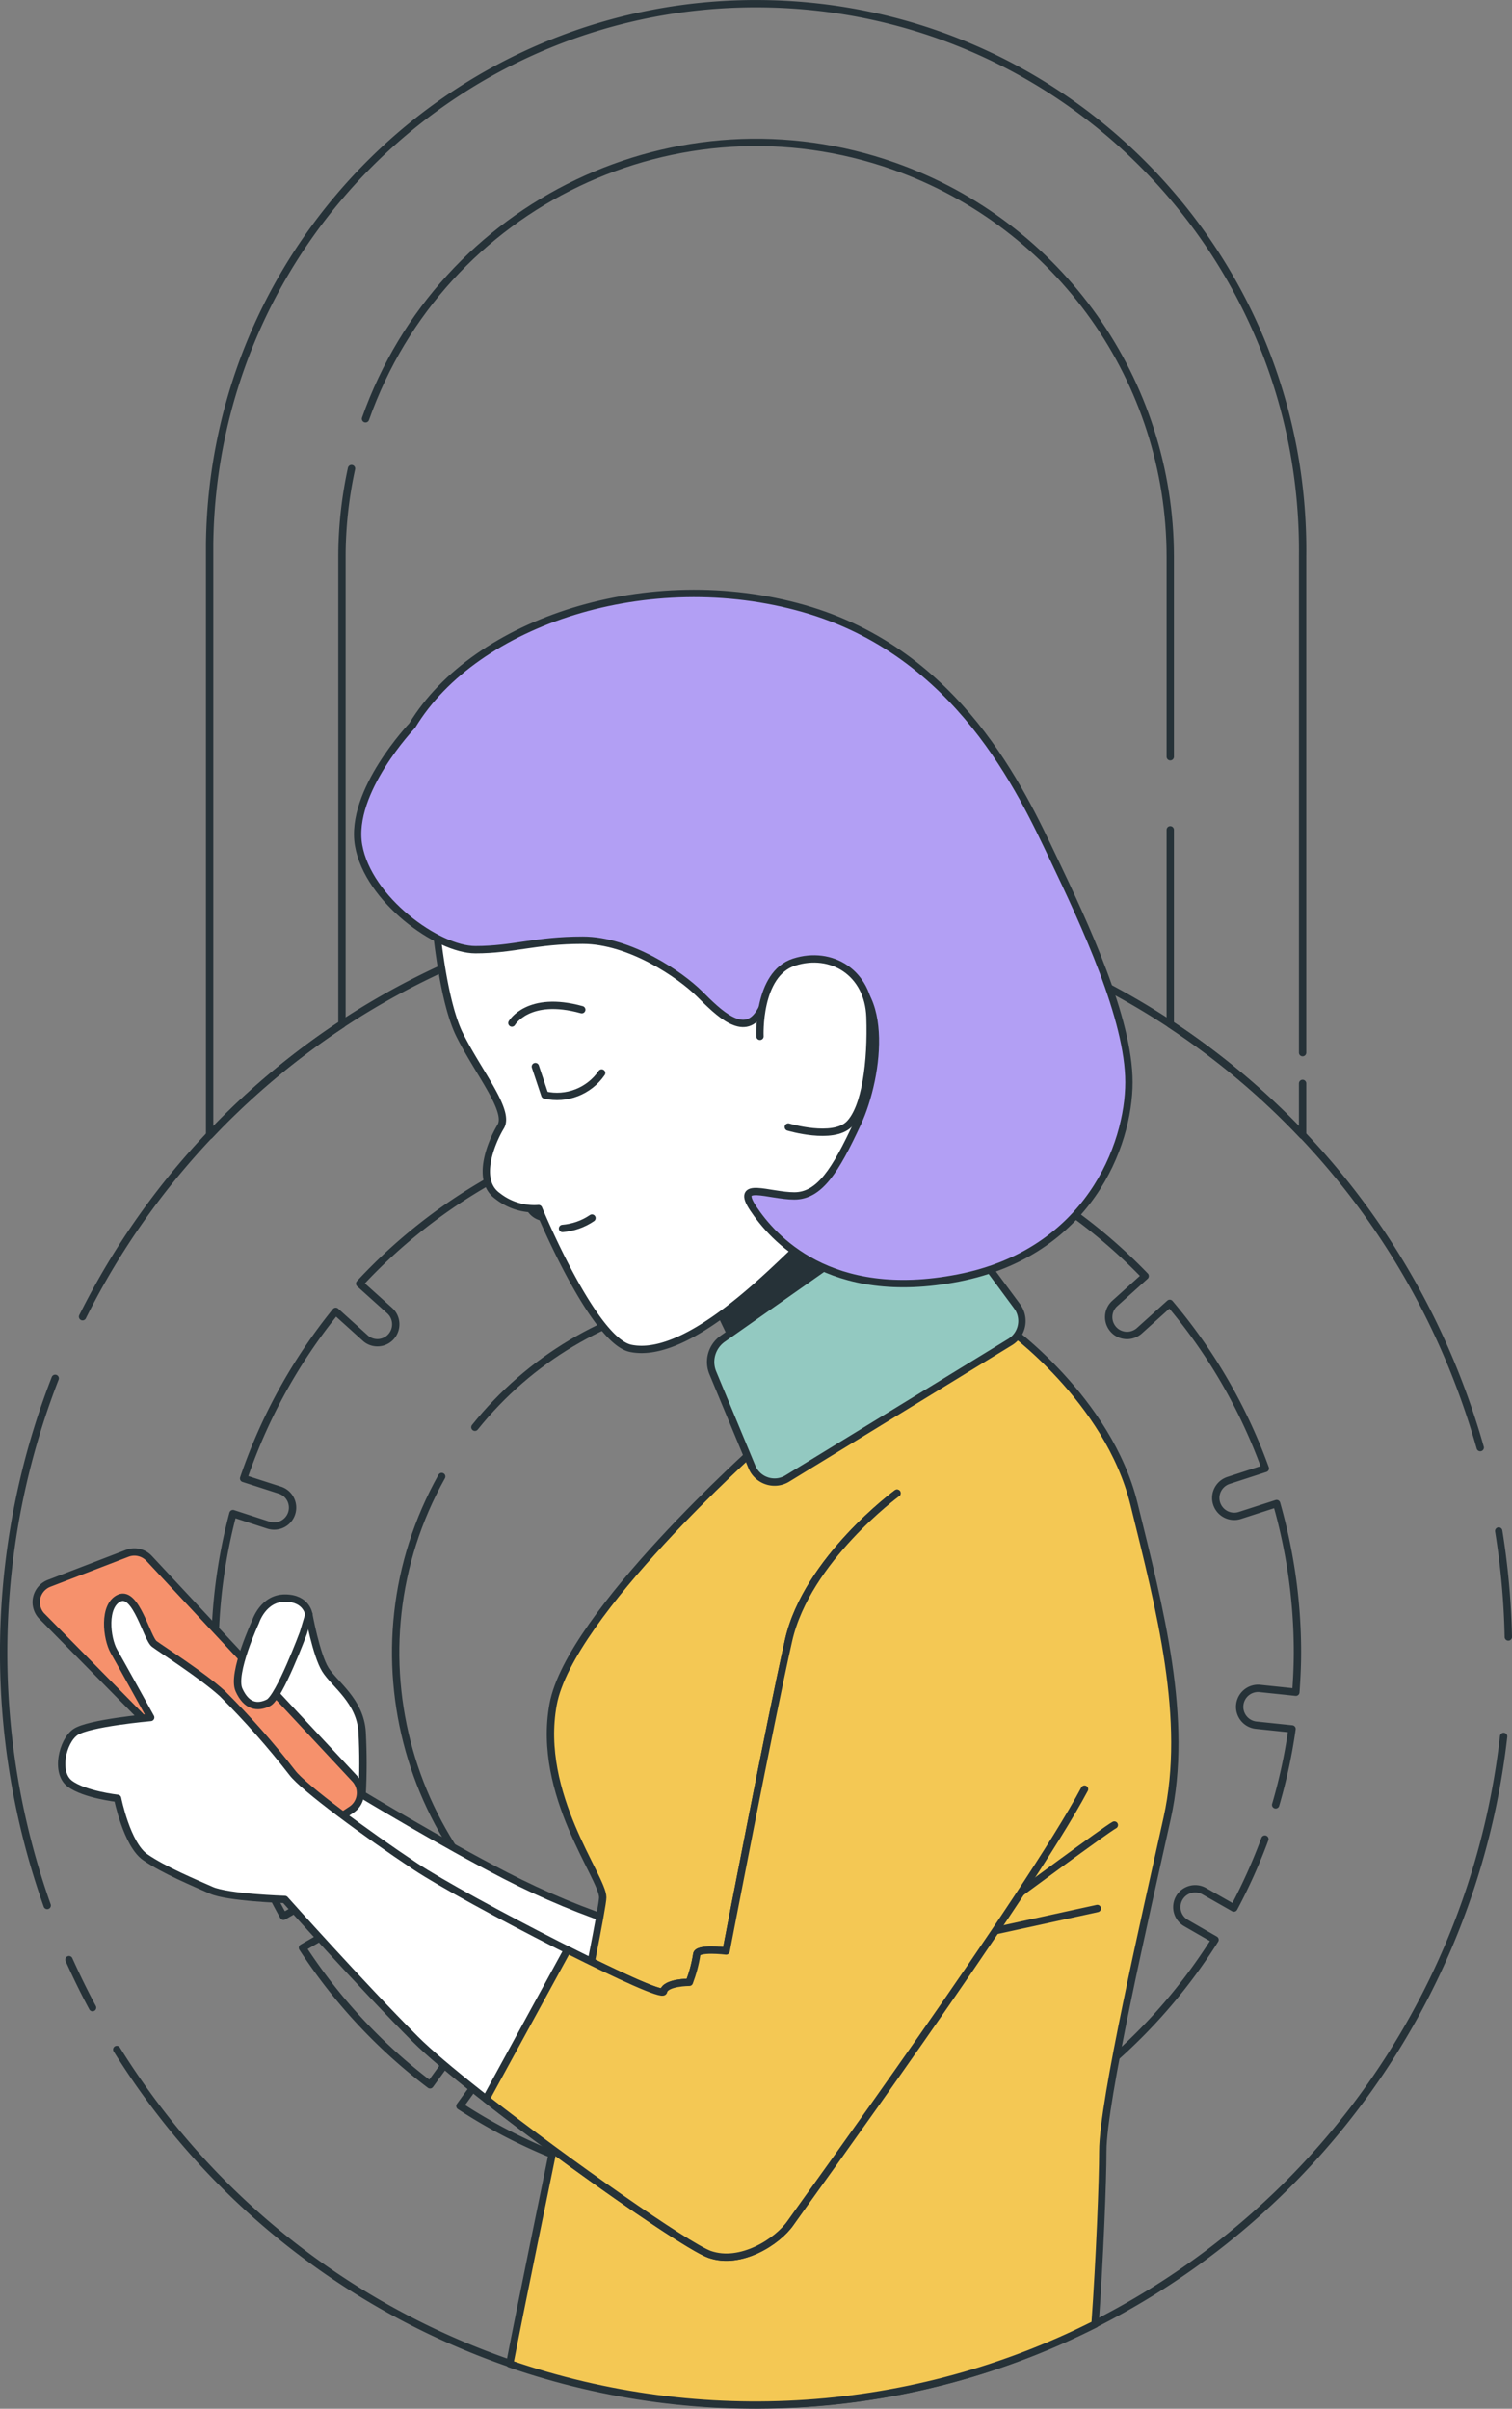 <?xml version="1.0" encoding="UTF-8"?>
<svg xmlns="http://www.w3.org/2000/svg" width="206" height="328">
  <rect width="100%" height="100%" fill="#808080" stroke="none"/>
  <defs>
    <style>.cls-1,.cls-2,.cls-3{stroke:#263238;stroke-linecap:round;stroke-linejoin:round}.cls-1{fill:none}.cls-2{fill:#f4c854}.cls-3{fill:#fff}</style>
  </defs>
  <path class="cls-1" d="M201.67 197.12c-15.44-54.48-72.13-86.13-126.62-70.69a102.527 102.527 0 0 0-63.8 52.87M205.5 222.91c-.1-4.84-.54-9.66-1.31-14.43M15.91 279.08c29.91 48.07 93.13 62.81 141.22 32.9a102.517 102.517 0 0 0 47.73-75.53M9.4 266.85c1 2.21 2.06 4.4 3.21 6.53M7.52 187.69a102.864 102.864 0 0 0-1.09 71.78"></path>
  <path class="cls-1" d="M173.8 245.77c.99-3.39 1.74-6.84 2.23-10.34l-4.88-.51a2.508 2.508 0 0 1-2.24-2.76 2.508 2.508 0 0 1 2.76-2.24l4.88.51c.13-1.79.22-3.61.22-5.43 0-6.85-.96-13.67-2.84-20.26l-5.01 1.62a2.51 2.51 0 0 1-3.28-2.38c0-1.09.7-2.05 1.74-2.39l5.01-1.63a73.444 73.444 0 0 0-13.02-22.48l-4.14 3.73c-.46.41-1.06.64-1.67.64-.71 0-1.39-.29-1.86-.82-.93-1.03-.85-2.61.18-3.54l4.14-3.73a73.685 73.685 0 0 0-21.13-15.28l-2.35 5.3c-.41.9-1.3 1.48-2.29 1.48-.35 0-.69-.08-1-.22a2.503 2.503 0 0 1-1.27-3.3s0 0 0 0l2.34-5.26a73.72 73.72 0 0 0-25.52-5.23v5.82a2.5 2.5 0 0 1-5 0v-5.78c-8.77.37-17.4 2.31-25.48 5.72l2.34 5.26c.56 1.26 0 2.74-1.27 3.3 0 0 0 0 0 0-.31.14-.66.22-1 .22-.99 0-1.89-.58-2.29-1.48l-2.3-5.18A73.846 73.846 0 0 0 49 174.79l4.09 3.68c1.03.92 1.11 2.51.19 3.54-.47.53-1.15.83-1.86.83-.62 0-1.22-.23-1.67-.65l-4.01-3.62a74.074 74.074 0 0 0-12.55 22.75l4.93 1.59c1.32.42 2.04 1.83 1.62 3.15a2.503 2.503 0 0 1-2.39 1.74c-.26 0-.53-.04-.78-.12l-4.83-1.57a73.414 73.414 0 0 0-2.46 18.94c0 2.27.12 4.52.32 6.74l4.78-.5c1.38-.14 2.62.86 2.76 2.24.14 1.38-.86 2.62-2.24 2.76h0l-4.69.5a73.12 73.12 0 0 0 8.41 24.15l3.88-2.23a2.504 2.504 0 0 1 2.5 4.34l-3.79 2.18a74.015 74.015 0 0 0 17.38 18.66l2.47-3.4a2.5 2.5 0 0 1 3.54-.11c.84.79 1.03 2.05.47 3.06l-2.41 3.34a73.363 73.363 0 0 0 23.36 10.01l.85-4.01a2.501 2.501 0 0 1 3.07-1.77c1.23.33 2.01 1.52 1.83 2.77l-.84 3.95a73.7 73.7 0 0 0 25.4-.21l-.85-4.01c-.36-1.34.44-2.71 1.77-3.06 1.34-.36 2.71.44 3.07 1.77.03.1.05.19.06.29l.85 4.01c8.29-2.1 16.14-5.63 23.22-10.44l-2.51-3.46a2.5 2.5 0 0 1 .11-3.54 2.5 2.5 0 0 1 3.89.59l2.49 3.44a74.402 74.402 0 0 0 17.11-18.97l-3.94-2.27a2.504 2.504 0 0 1-.94-3.41 2.504 2.504 0 0 1 3.44-.92l4.01 2.28c1.62-3.03 3.03-6.17 4.22-9.39"></path>
  <path class="cls-1" d="M60.18 201.06c-13.25 23.64-4.83 53.55 18.81 66.8 23.65 13.25 53.56 4.83 66.81-18.81 13.26-23.64 4.83-53.55-18.81-66.8-20.93-11.73-47.27-6.61-62.29 12.1M49.8 57.03c10.39-29.38 42.63-44.78 72.01-34.4 22.55 7.97 37.62 29.28 37.63 53.18v27.24"></path>
  <path class="cls-1" d="M177.47 143.34V75.81C177.95 34.7 145 .98 103.88.51 62.76.03 29.03 32.97 28.56 74.09V154.61a102.34 102.34 0 0 1 18.03-15.13V75.83c0-4.04.44-8.07 1.3-12.02"></path>
  <path class="cls-1" d="M159.44 113v26.47c6.57 4.34 12.62 9.41 18.03 15.13v-7.07"></path>
  <path class="cls-3" d="M42.08 219.85s1 5.51 2.25 7.51 4.76 4.26 5.01 8.51c.15 2.84.15 5.68 0 8.51 0 0 10.77 6.51 19.53 11.02 5.23 2.7 10.67 4.96 16.28 6.76l-2.5 20.78s-26.54-18.53-32.8-24.29c-6.26-5.76-12.02-12.27-13.02-12.52s-9.01-11.27-9.27-12.52 3.76-3.76 5.01-3.51 2.75-2.75 3.51-5.26.75-5.51 2.5-5.51c1.18.02 2.36.19 3.51.5Z"></path>
  <path d="m5.72 220.09 30.76 31.2c.93.94 2.38 1.09 3.49.37l7.91-5.23c1.27-.84 1.61-2.55.77-3.82-.08-.13-.18-.25-.28-.36l-28.05-30.04c-.77-.82-1.96-1.1-3-.69L6.7 215.6a2.752 2.752 0 0 0-1.58 3.56c.13.35.34.67.6.94Z" style="fill:#f6916c;stroke:#263238;stroke-linecap:round;stroke-linejoin:round"></path>
  <path class="cls-2" d="M69.47 321.89c26.21 9.04 54.97 7.09 79.72-5.4.64-8.91 1.06-19.66 1.06-23.56 0-6.76 5.76-31.8 8.76-45.32s-1-28.54-4.51-42.81-17.28-24.04-17.28-24.04l-34.06 16.27s-25.54 22.78-27.8 35.05 6.76 23.53 6.76 26.29c0 2.3-9.41 46.63-12.67 63.51Z"></path>
  <path class="cls-1" d="M137.88 258.59s12.91-9.55 13.94-10.07M135.29 262.98l14.21-3.1"></path>
  <path style="fill:#263238;stroke:#263238;stroke-linecap:round;stroke-linejoin:round" d="m97.92 178.29 3.01 6.26 27.04-18.02-7.26-10.02-24.04 20.03 1.25 1.75z"></path>
  <path d="M124.62 163.92 98.46 182.3a3.865 3.865 0 0 0-1.34 4.65l5.32 12.8a3.34 3.34 0 0 0 4.84 1.57l30.35-18.58a3.359 3.359 0 0 0 1.11-4.61c-.05-.08-.11-.16-.16-.24l-9.84-13.31a3.007 3.007 0 0 0-4.11-.65Z" style="stroke:#263238;stroke-linecap:round;stroke-linejoin:round;fill:#93c9c1"></path>
  <path class="cls-3" d="M59.18 123.73s.86 12.02 3.45 17.2 6.88 10.33 5.59 12.47-3.45 7.31-.43 9.46a8.06 8.06 0 0 0 5.59 1.72s7.44 18.03 12.57 19.03c8.9 1.81 22.7-14.31 24.04-14.74s12.47-8.17 13.33-18.03-4.31-24.04-8.6-25.8-13.33.42-21.03-2.58c-7.7-3-32.77-10.35-34.5 1.27Z"></path>
  <path class="cls-1" d="m72.94 145.24 1.29 3.87c2.95.68 6.02-.51 7.74-3M69.74 139.31s2.22-3.85 9.52-1.82M76.64 167.28c1.44-.12 2.82-.6 4.01-1.41"></path>
  <path d="M56.17 98.79s-8.6 9.01-7.31 16.34 10.75 14.19 15.91 14.19 8.17-1.29 14.62-1.29 13.33 4.73 15.92 7.31 6.01 6.01 8.17 2.58c2.16-3.43.86-6.45 9.46-5.6s6.88 14.19 3.88 20.64-5.16 9.89-8.6 9.89-8.17-2.15-5.59 1.72 10.32 12.9 27.96 9.45c17.64-3.45 23.22-18.03 23.22-26.66s-6.01-21.5-10.32-30.52c-4.31-9.02-12.9-27.95-33.98-33.97s-44.73 1.71-53.33 15.9Z" style="fill:#b29ff4;stroke:#263238;stroke-linecap:round;stroke-linejoin:round"></path>
  <path class="cls-3" d="M103.54 141.12s-.4-8.49 4.66-10.11 10.12 1.42 10.33 7.49-.61 12.34-2.83 14.57-8.3.4-8.3.4M122.21 203.33s-12.27 9.01-14.77 20.03c-2.5 11.02-8.51 42.31-8.51 42.31s-4.01-.5-4.01.5c-.2 1.28-.54 2.54-1 3.76 0 0-3.26 0-3.51 1.25s-27.04-12.52-33.81-17.02-15.28-10.77-16.78-12.77c-2.94-3.79-6.12-7.38-9.52-10.77-2.75-2.5-8.26-6.01-9.27-6.76s-2.5-7.26-4.76-6.26-1.75 5.51-.75 7.26 5.01 9.01 5.01 9.01-8.51.75-10.27 2-2.75 5.51-.75 7.01 6.51 2 6.51 2 1.25 6.26 3.76 8.01 6.76 3.51 9.01 4.51 10.02 1.25 10.02 1.25 10.52 11.77 17.78 19.03 35.81 27.79 40.07 29.29 9.27-1.75 11.02-4.26 31.05-43.81 38.06-57.58"></path>
  <path class="cls-2" d="M122.21 203.33s-12.27 9.01-14.77 20.03c-2.5 11.02-8.51 42.31-8.51 42.31s-4.01-.5-4.01.5c-.2 1.28-.54 2.54-1 3.76 0 0-3.26 0-3.51 1.25-.12.59-6.09-2.14-13.1-5.67l-11.09 20.3c11.27 8.82 27.34 20.03 30.45 21.17 4.26 1.5 9.27-1.75 11.02-4.26s32.43-44.71 40.07-59.09"></path>
  <path class="cls-3" d="M41.33 222.36s-3.26 8.76-4.76 9.51-3 .5-4.01-1.75 2.25-9.26 2.25-9.26 1-3.25 4.01-3.25 3.26 2.25 3.26 2.25l-.75 2.5Z"></path>
</svg>
